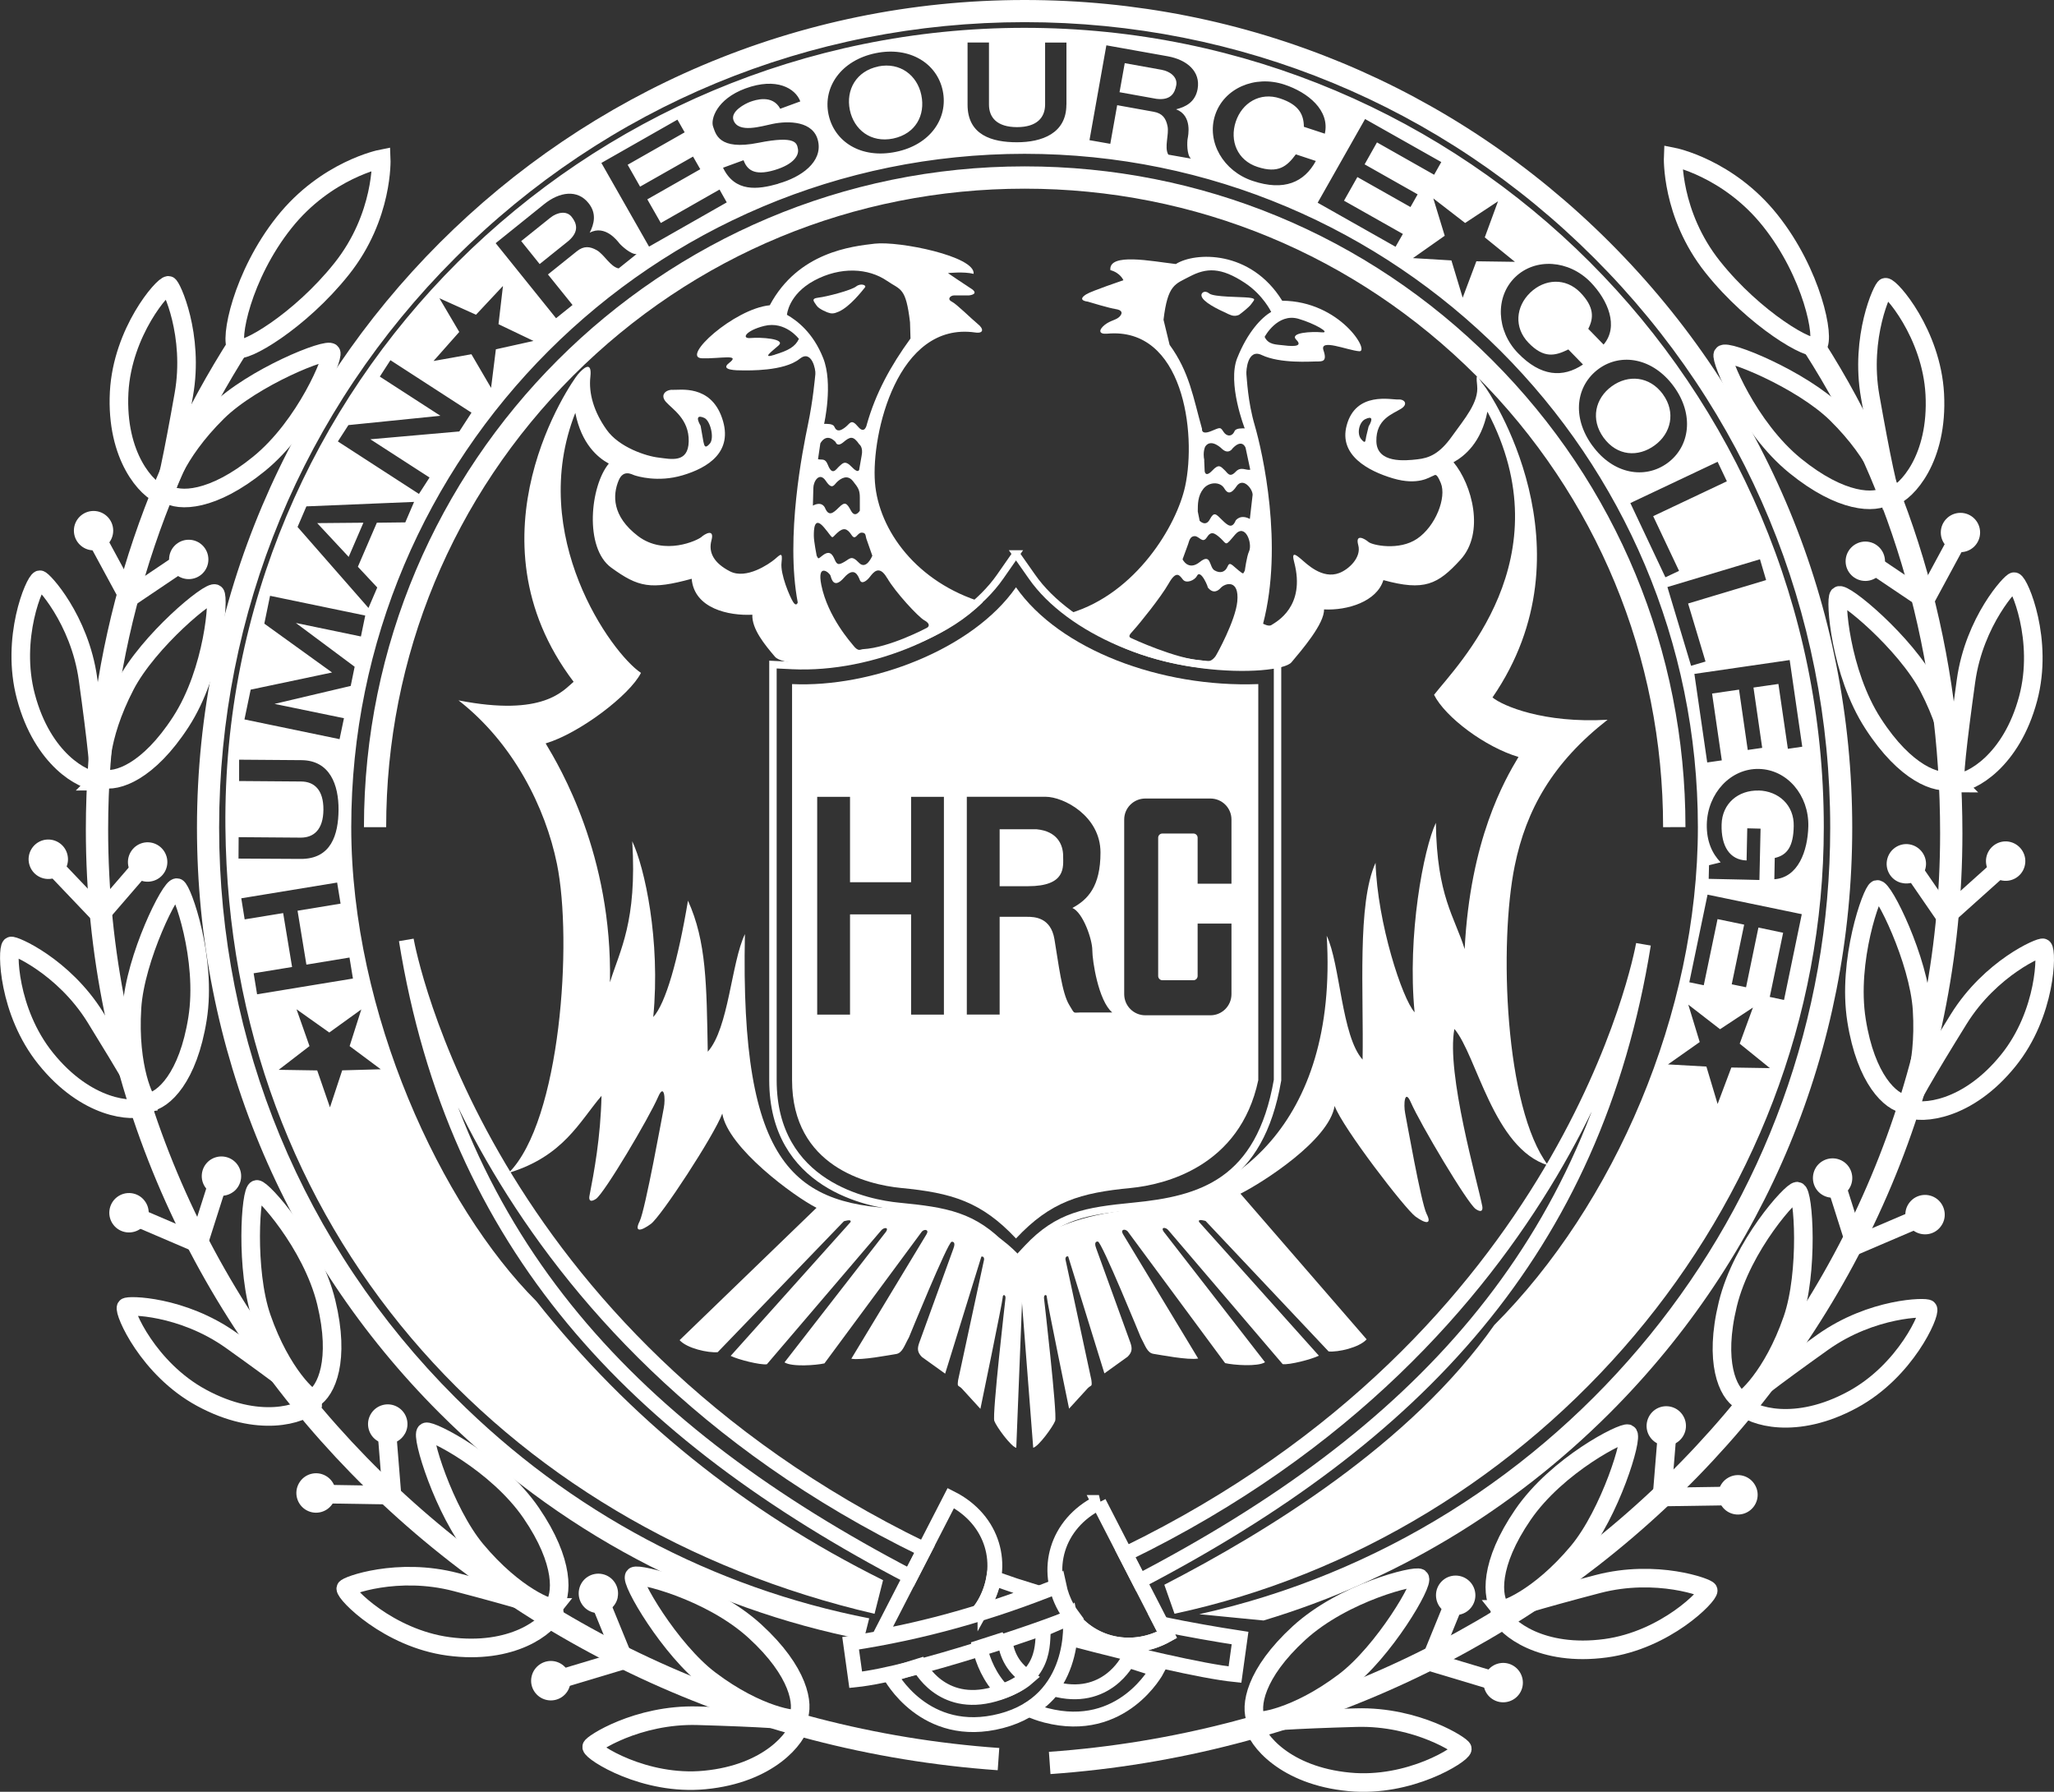 <?xml version="1.0" encoding="UTF-8"?><svg id="_レイヤー_2" xmlns="http://www.w3.org/2000/svg" viewBox="0 0 304.08 265.25"><rect x="0" y="0" width="304.08" height="265.25" fill="#333333" stroke="none"/><defs><style>.cls-1{stroke-width:2.2px;}.cls-1,.cls-2,.cls-3,.cls-4{fill:none;stroke:#fff;}.cls-2{stroke-width:2.75px;}.cls-3{stroke-width:3.3px;}.cls-4{stroke-width:1.1px;}.cls-5{fill:#fff;stroke-width:0px;}</style></defs><g id="_レイヤー_1-2"><path class="cls-5" d="m246.21,122.45c0-25.26-9.83-48.99-27.68-66.84-17.85-17.85-41.59-27.68-66.84-27.68s-48.98,9.83-66.83,27.67c-17.85,17.86-27.69,41.59-27.69,66.85h-3.29c0-53.95,43.88-97.82,97.82-97.82,26.12,0,50.7,10.16,69.17,28.64,18.47,18.47,28.65,43.04,28.65,69.17"/><path class="cls-5" d="m177.54,238.96c53.37-11.84,93.41-59.55,93.41-116.43,0-31.85-12.41-61.8-34.93-84.32C213.5,15.67,183.55,3.28,151.7,3.28s-61.8,12.4-84.33,34.92c-22.53,22.52-34.93,52.47-34.93,84.32s12.4,61.81,34.93,84.33c17,17,38.23,28.22,61.31,32.72l-.8,3.17c-23.65-4.63-45.4-16.16-62.83-33.58-23.14-23.14-35.89-53.91-35.89-86.63C29.18,54.97,84.14,0,151.7,0c32.72,0,63.49,12.75,86.63,35.9,23.13,23.14,35.88,53.9,35.88,86.63s-12.75,63.49-35.88,86.63c-14.55,14.54-32.1,24.98-51.27,30.73l-9.52-.93"/><path class="cls-1" d="m145.82,237.27c3.05-5.47,1.31-12.3-5.06-15.5l-10.08,19.6c.42.23.85.43,1.28.61,4.37-.88,8.66-1.99,12.92-3.3.34-.44.66-.9.94-1.41Z"/><path class="cls-1" d="m158.42,239.44c.13.63,1.05,12.39-10.2,15.31-11.34,2.95-16.46-6.79-16.46-6.79l4.35-1.37s3.2,6.45,11.07,4.22c7.91-2.23,7.06-7.65,7.3-9.65l3.94-1.72Z"/><path class="cls-1" d="m162.69,222.42c-6.37,3.2-8.12,10.02-5.06,15.5,3.05,5.48,9.66,7.16,15.13,4.1l-10.08-19.6Z"/><path class="cls-1" d="m156.76,234.71c-10.12,4.09-20.21,6.93-30.83,8.55l.75,5.41c8.53-.88,29.06-7.97,31.75-9.23.13-.06.25-.12.37-.18-.29-.39-.56-.79-.8-1.23-.6-1.07-1-2.19-1.24-3.32Z"/><path class="cls-1" d="m243.3,139.8c-.32,1.77-10.97,58.31-76.53,90.18-.05.03-.1.05-.15.07l2.06,4.01c40.91-21.36,67.34-49,74.62-94.26Z"/><path class="cls-1" d="m145.01,238.51c.06.03.11.06.17.08,2.76-.86,5.5-1.81,8.24-2.86-2.14-.66-4.26-1.36-6.32-2.09-.22,1.24-.64,2.47-1.29,3.63-.24.44-.52.84-.81,1.23Z"/><path class="cls-1" d="m136.68,229.32c-65.56-31.87-76.21-88.4-76.53-90.17,7.29,45.25,33.71,72.9,74.62,94.27l2.07-4.02c-.05-.02-.11-.05-.16-.07Z"/><path class="cls-1" d="m158.84,239.67c.04.56.06,1.62-.1,2.94,8.7,2.3,19.25,4.8,24.09,5.29l.75-5.41c-3.62-.55-7.56-1.25-11.63-2.08l.83,1.61c-4.84,2.7-10.56,1.7-13.93-2.35Z"/><path class="cls-1" d="m152.35,253.05c.76.34,1.58.64,2.5.88,11.36,2.94,16.46-6.78,16.46-6.78l-4.34-1.39s-3.2,6.45-11.07,4.22c-.01,0-.02,0-.03,0-.89,1.15-2.04,2.21-3.52,3.07Z"/><path class="cls-1" d="m148.76,242.67c-1.19.39-2.43.79-3.72,1.2.49,2.1,1.48,4.49,3.4,6.48,1.61-.55,2.82-1.24,3.7-2.01-2.52-1.69-3.18-3.89-3.39-5.66Z"/><path class="cls-5" d="m134.65,178.97c-17.06-.28-25.1-6.06-24.37-40.69-2.02,4.21-2.39,13.93-5.5,17.41-.18-9.9-.18-16.31-2.93-22.36-1.47,8.79-3.3,15.22-5.14,17.23,1.1-11.36-1.28-22.17-3.11-26.02.73,11.9-1.83,16.12-3.3,20.88.37-18.86-7.45-31.91-9.52-35.37,4.95-1.46,12.46-7.14,14.11-10.44-4.4-2.93-16.86-20.34-9.72-38.49.92,4.6,3.3,6.6,4.96,7.51-2.75,3.31-3.67,12.46.36,15.4,4.03,2.93,5.86,3.3,11.91,1.65.37,4.41,5.5,5.5,8.98,5.32-.09,2.11,1.84,4.45,3.35,6.22,1.85,2.2,20.89,1.8,30.74-8.05-9.71-2.93-15.39-10.63-15.94-17.77-.55-7.14,3.32-23.83,14.84-22.18,1.29.19,1.29-.55.37-1.27-.91-.74-3.11-2.94-3.84-3.3-.74-.37-.19-.92.36-.92h2.2s1.72-.16.18-1.09c-.78-.49-3.3-2.21-3.3-2.21,0,0,2.33-.26,3.8.11.28-2.61-11.06-4.88-14.63-4.47-3.36.39-11.34,1.23-15.55,9.12-5.27.51-13.29,7.78-10.01,7.85,2.68.08,5.78-.68,3.99.69-1.44,1.1,1.17,1.1,1.99,1.1s6.14.16,8.45-1.71c1.79-1.45,2.41,1.64,2.33,2.26-.07.62-.34,3.85-1.1,7.49-.76,3.65-3.36,16.56-1.51,26.32,0,0-.2.69-.68-.07-.48-.75-1.93-4.12-1.72-5.84.2-1.71-.21-1.16-1.03-.47-.82.68-4.19,3.01-6.6,1.77-2.4-1.23-3.23-2.81-2.74-4.6.48-1.78-.97-.96-1.51-.47-.55.47-5.43,2.81-9.35-.14-3.91-2.97-3.77-6.12-2.88-8.25.69-1.66,1.93-.9,2.33-.76.41.13,3.44,1.1,7.14,0,3.71-1.1,7.57-3.44,5.84-8.46-1.71-5.02-6.31-4.13-7.28-4.19-.96-.07-1.99.7-1.03,1.79.97,1.09,3.44,2.54,3.37,5.84-.07,3.29-2.68,2.61-4.47,2.4-1.78-.2-5.84-1.5-7.69-4.13-1.86-2.61-2.68-5.36-2.4-7.83.27-2.47-1.03-1.31-1.86-.34-.83.97-16.97,23.92-.62,45.49-1.51,1.24-4.4,5.23-17.04,2.75,8.12,6.32,12.87,15.88,14.57,24.2,2.34,11.4.56,38.06-7.14,45.75,8.11-2.48,10.45-7.55,13.74-11.41-.14,6.19-1.1,11.27-1.79,14.84,0,0-.27,1.23.97.42,1.23-.82,7.84-11.96,9.21-15.12.89-2.05,1.1.28.83,1.65-.17.83-2.75,15.12-3.57,16.77-.83,1.65.13,1.52,1.65.41,1.51-1.09,9.34-13.05,10.58-16.34.83,5.08,10.66,12.29,13.95,13.95l-20.27,19.59c1.1,1.23,4.26,1.91,5.64,1.78l18.68-19.38s1.24-.4.97.14l-17.73,19.79c1.1.55,4.4,1.38,5.36,1.24l16.9-19.79c.42-.55,1.38-.55.55.41l-14.84,19.1c1.1.7,4.67.43,5.91.15l14.43-19.52c.41-.42,1.1-.28.68.41l-11.13,18.42c1.51.27,5.64-.55,6.6-.69.96-.14,1.23-1.22,1.93-2.47,0,0,5.77-14.15,6.32-14.15,0,0,.69-.14.28.96l-5.09,14.03c-.28.82-.28,1.36.41,2.06l3.44,2.47,5.36-17.32s.41-.14.41.41l-3.85,17.87c-.14,1.11,0,.68.55,1.24l2.75,3.01s3.3-15.94,3.3-16.49.48-.41.41.14c0,0-1.99,17.25-1.65,18.14.34.9,2.45,3.78,3.25,3.98l1.1-27.71s-5.49-7.46-16.85-7.64m-13.81-96.77s-.41-2.07-.41-2.89,0-3.02,1.51-1.24c1.51,1.79.96,1.72,1.93.83.96-.89,1.5-.68,2.13.27.62.96.83-.33,1.51-.33s.55.48.69.88l.89,2.54s-.89,2.2-1.99,1.03c-1.11-1.16-1.31-.6-2.14-.13-.83.48-1.1.48-1.44-.33-.35-.83-.78-1.43-1.86-.56-.68.56-.55.43-.83-.06Zm6.33-12.78s-.06.82-1.1-.28-1.37-.55-1.86-.14c-.48.42-1.02,1.54-1.71-.21-.41-1.02-.83-.67-1.45-.82l.34-2.33s.83-1.73,2.27-.21c0,0,.2.83,1.17,0,.97-.82,1.44-.96,2.33.34,0,0,.62.41.34,1.71l-.34,1.94Zm4.12,16.14c1.17,2.06,4.61,5.77,5.5,6.26.89.48.76.96.28,1.16,0,0-5.43,2.89-9.35,3.11-.42.01-.68.47-1.51-.62-.21-.28-3.71-4.13-4.67-8.87-.68-3.37,1.24-1.85,1.37-1.36.14.47.49,1.98,1.99.27,1.51-1.72,2.07-.34,2.34.34.27.7,1.03.14,1.5-.48.49-.62,1.37-1.85,2.54.2Zm-16.63-33.06c-1.99.63-.54-.41.55-1.37,1.14-1-2.68-1.24-4.13-1.1-1.44.14-.76-1.1,2-1.79,3.14-.78,5.14,1.92,5.14,1.92-.55,1.17-1.57,1.72-3.57,2.33Zm1.79-5.91s.21-3.01,4.06-5.08c3.85-2.06,7.97-1.87,10.79.08,1.99,1.37,2.75.88,3.37,6.11l.07,2.4c-2.95,4.06-5.16,8.11-6.46,12.71,0,0-.28,1.58-1.31.34-1.03-1.23-1.16-.47-1.86.07-.69.54-1.28.78-1.65-.07-.2-.47-1.17-.41-1.51-.41,0,0,1.37-5.98-.14-9.75-1.5-3.79-3.91-5.57-5.36-6.4Zm3.92,25.57c0-.89.89-2.41,1.85-.96.96,1.44,1.23.49,1.72.07.48-.42,1.44-1.1,2.27-.07.83,1.03,1.03,1.37,1.03,2.48v1.91s-.69,1.17-1.31,0c-.63-1.17-.9-1.37-1.79-.48-.89.89-1.51,1.37-2.06.06.02.08-.34-1.09-1.79-.33l.07-2.68Zm-16.15-10.3c.89.41,1.51,2.95.83,3.78-.7.82-.83.41-.97-.28l-.41-2.33c-.76-1.31-.35-1.58.55-1.17Z"/><path class="cls-5" d="m124.2,46.12c1.63-.74,3.39-3,3.85-3.57.28-.34-.62-.68-1.31-.14-.68.55-4.33,1.51-5.57,1.65-1.23.14-.62.62-.28,1.17.35.55,1.66,1.03,1.66,1.03.54.2.89.2,1.65-.14"/><path class="cls-5" d="m150.8,186.42l2.16,27.9c.81-.21,2.91-3.1,3.25-3.98.34-.9-1.65-18.15-1.65-18.15-.07-.54.42-.68.42-.14s3.29,16.48,3.29,16.48l2.75-3.01c.55-.56.69-.14.55-1.24l-3.84-17.87c0-.55.41-.41.41-.41l5.36,17.31,3.44-2.47c.69-.69.69-1.24.41-2.06l-5.08-14.02c-.41-1.1.27-.96.27-.96.55,0,6.33,14.14,6.33,14.14.68,1.24.95,2.34,1.91,2.48.96.14,5.1.96,6.6.69l-11.13-18.42c-.41-.69.27-.83.69-.41l14.43,19.51c1.24.29,4.81.56,5.91-.13l-14.83-19.1c-.83-.96.14-.96.54-.42l16.9,19.8c.96.14,4.26-.7,5.36-1.25l-17.73-19.79c-.27-.55.96-.15.96-.15l18.21,19.31c1.37.14,4.53-.56,5.63-1.79l-18.68-21.56c3.3-1.66,13.12-7.91,13.94-12.99,1.23,3.29,10.45,15.26,11.97,16.37,1.5,1.09,2.48,1.23,1.64-.41-.82-1.66-2.99-14.03-3.16-14.84-.28-1.39-.07-3.72.83-1.66,1.37,3.15,8.39,14.98,9.61,15.8,1.24.83.97-.41.97-.41-.69-3.58-5.36-19.66-4.13-26.25,3.3,3.84,5.77,17.71,13.87,20.19-6.45-8.51-7.28-32.97-4.93-44.37,1.7-8.31,5.63-15.26,13.74-21.59-9.48.55-15.53-2.06-17.04-3.3,15.12-21.99-.42-45.22-1.24-46.17-.83-.95-1.3-2.48-1.03,0,.27,2.47-1.85,4.89-3.71,7.49-1.85,2.61-3.37,3.24-5.16,3.43-1.79.21-5.98.62-6.05-2.67-.07-3.3,2.4-4.03,3.64-4.81,1.11-.68.55-1.45-.41-1.38-.96.07-6.27-1.27-7.63,3.85-1.17,4.39,3.16,6.73,6.87,7.83,3.72,1.1,5.43-.21,5.84-.34.41-.13.54-.62,1.23,1.03.88,2.13-.76,6.38-3.5,8.24-2.67,1.82-6.66.96-7.21.48-.55-.48-2-1.3-1.51.48.49,1.79-1.37,3.57-2.82,4.12-2.52.96-4.82-1.37-5.63-2.05-.83-.7-1.48-1.19-1.03.47,1.71,6.54-2.62,8.79-3.38,9.28-.41.27-1.23-.2-1.23-.2,3.03-11.62-.07-25.36-1.23-29.34-1.05-3.57-1.16-6.94-1.24-7.56-.06-.62.19-3.87,2.27-2.87,2.75,1.3,7.28.95,8.11.95s1.62.07,1.03-1.65c-.61-1.79,3.5-.01,5.29.14,1.65.14-2.82-7.42-11.4-7.48-4.68-7.56-12.92-7.22-15.75-5.43-3.57-.41-9.96-1.72-9.69.9,1.51.41,1.93,1.5,1.93,1.5,0,0-4.7,1.58-5.48,2.07-1.52.94.19,1.09.19,1.09,0,0,3.55,1.08,4.1,1.08-1.04,0,1.67-.12.71,1.05-.52.63-1.37.59-2.29,1.32-.91.74-.92,1.41.37,1.3,11.27-1.04,13.26,14.7,11.54,22.6-1.26,5.81-7.26,15.83-16.97,18.76,9.84,9.85,30.84,9.48,32.71,7.29,1.51-1.8,4.9-5.73,4.82-7.83,3.48.18,7.82-1.17,8.79-4.34,6.05,1.66,8.05.66,11.41-3.02,3.65-3.98,1.72-11.13-1.03-14.43,1.65-.91,4.1-2.91,5.02-7.49,11.47,21.73-4.47,37.52-7.9,41.92,1.65,3.3,7.56,7.74,12.5,9.2-2.08,3.47-7.14,12.24-7.97,28.44-1.47-4.76-4.12-7.82-4.26-18.69-1.82,3.85-4.26,16.68-3.15,28.05-1.83-2.02-5.5-13.2-5.78-22.13-2.75,6.05-1.74,19.25-1.92,29.13-3.13-3.49-3.3-14.11-5.31-18.33,1.74,28.5-14.66,39.2-27.68,40.4-15.66,1.44-17.93,7.47-17.93,7.47m32.64-101.89c-1.09-.87-1.37-1.44-1.72-.62-.35.83-1.1,1.03-1.92.55-.83-.48-.45-2.64-2.19-1.23-1.72,1.36-2.54-.41-2.54-.41l.83-2.27c.14-.42.27-1.16.96-1.16s1.16,1.16,1.79.2c.61-.96,1.1-.75,2.06.13.96.9.62,1.24,2.13-.55,1.52-1.78,2.61,1.31,2.07,2.48-.35.75-.62,2.82-.62,2.82-.27.48-.14.63-.83.07Zm-5.15-16.35c-.27-1.31.14-2.06.14-2.06.9-1.31,2.54.41,2.54.41.96.82,1.51-.14,1.51-.14,1.45-1.51,1.92-.07,1.92-.07l.69,3.24c-.61.14-1.37-.53-2.14.28-.95,1.02-1.23.13-1.72-.28-.48-.42-.75-.97-1.78.14-1.04,1.09-1.11.06-1.11.06l-.07-1.58Zm-3.16,17.65c.48.62,1.72.12,2.06-.54.58-1.16,1.8,1.94,1.58,1.65.83,1.1,1.59.51,1.92.14.68-.76,2.8-1.35,2.48,1.99-.27,2.82-3.03,7.84-3.23,8.11-.83,1.1-1.5.64-1.92.63-3.92-.22-10.51-3.3-10.51-3.3-.48-.21-.42-.43.28-1.17.88-.96,4.05-4.88,5.22-6.93,1.17-2.07,1.64-1.17,2.13-.56Zm12.09-35.94s1.9-3.59,5.02-2.67c2.34.68,4.88,2.13,3.44,2-1.45-.14-4.84.02-3.78,1.1.83.82.15,1.09-1.92.82-1.11-.13-2.2-.07-2.76-1.24Zm-4.05,3.11c-1.51,3.77,1.1,10.44,1.1,10.44-.34,0-1.31-.07-1.51.42-.36.84-1.17.82-1.65.06-.47-.74-.48-.61-1.85-.06-1.49.59-1.31-.35-1.31-.35-1.3-4.6-1.84-8.37-4.8-12.44l-.9-3.71c.62-5.22,1.71-5.26,3.85-6.39,2.48-1.3,4.61-1.45,8.25.97,2.67,1.79,3.84,4.26,3.84,4.26-1.45.83-3.51,3.02-5.02,6.81Zm1.85,23.84c-1.45-.76-2.09.27-2.07.2-.54,1.31-1.16.82-2.05-.06-.9-.9-1.17-1.24-1.8-.07-.61,1.16-1.5.21-1.5.21l-.28-1.38c0-1.1,0-2.33.83-3.36.82-1.03,2.47-1.1,3.09-.07.33.54.83,1.17,1.8-.28.96-1.44,2.4.35,2.4,1.24l-.41,3.57Zm17.59-13.68l-.35,1.45c-.14.68-.07,1.24-.76.41-.68-.83-.27-2.54.62-2.95.89-.42,1.24-.2.49,1.09Z"/><path class="cls-5" d="m181.78,46.46c-1.62-.73-3.76-1.79-3.91-2.68-.08-.43.48-.89,1.16-.33.69.54,4.6.48,5.84.61,1.23.14.76.35.41.9-.35.55-1.85,1.65-1.85,1.65-.54.21-.89.21-1.65-.14"/><path class="cls-4" d="m150.41,82h0l-2.34,3.36c-5.52,7.94-19.03,13.71-30.76,13.16l-2.88-.14v61.52c0,15.65,14.23,18.26,18.58,18.68,7.05.69,11.15,1.35,15.72,6.22l1.68,1.79v.02h0s.02,0,.02,0v-.02l1.67-1.79c4.56-4.87,8.67-5.53,15.72-6.22,9.99-.97,18.68-3.54,21.31-18.68v-61.52l-5.6.14c-11.73.54-25.24-5.23-30.76-13.16l-2.36-3.36Z"/><path class="cls-5" d="m153.46,122.76h-5.47v8.43h4.19c5.7,0,5.21-2.89,5.21-4.47,0-1.67-.86-3.67-3.93-3.96Z"/><path class="cls-5" d="m150.41,86.94c-6.41,9.2-21.39,14.88-33.15,14.33v58.63c0,12.83,11.18,15.47,16.11,15.96,7.51.72,11.91,2.01,17.04,7.48,5.13-5.48,9.52-6.76,17.04-7.48,4.92-.49,16.11-3.12,18.83-15.96v-58.63c-14.47.55-29.45-5.13-35.87-14.33Zm-10.67,63.26h-4.86v-14.84h-9.04v14.84h-4.86v-32.24h4.86v12.64h9.04v-12.64h4.86v32.24Zm20.06-.31c-.96,0-.67.26-1.5-1.11-1.1-1.78-1.59-6.16-2.2-9.76-.55-3.23-2.96-3.3-4.06-3.3h-4.05v14.47h-4.86v-32.24h11.66c2.68,0,8.13,2.85,8.13,8.25,0,5.04-1.88,6.98-4.16,8.21,1.58.69,2.95,4.67,2.95,6.25s.9,7.49,2.95,9.22h-4.87Zm22.51-19.07h-5.01v-6.81c0-.34-.28-.62-.62-.62h-4.6c-.34,0-.62.28-.62.62v20.47c0,.34.28.63.62.63h4.6c.34,0,.62-.28.62-.63v-7.76h5.01v10.45c0,1.73-1.39,3.13-3.12,3.13h-9.63c-1.73,0-3.13-1.4-3.13-3.13v-25.85c0-1.72,1.4-3.11,3.13-3.11h9.63c1.73,0,3.12,1.39,3.12,3.11v9.5Z"/><path class="cls-3" d="m35.55,50.76c-13.44,20.97-21.19,45.63-21.19,72.03,0,72.75,58.84,132.35,133.46,137.62"/><polyline class="cls-2" points="14.06 79.25 19.08 88.52 26.84 83.29"/><polyline class="cls-2" points="7.53 127.81 14.81 135.45 20.93 128.36"/><polyline class="cls-2" points="19.69 179.94 29.38 184.09 32.22 175.18"/><polyline class="cls-2" points="47.49 221.17 58.03 221.34 57.28 212.01"/><polyline class="cls-2" points="82.27 248.75 92.37 245.72 88.83 237.06"/><path class="cls-2" d="m14.54,115.65c.41,0-.27-6.2-1.51-15.12-1.23-8.89-6.77-14.8-7.14-14.71-.75.21-4.37,8.66-2.05,17.32,2.47,9.28,8.46,12.5,10.71,12.5Z"/><path class="cls-2" d="m15.09,115.24c-.39-.12-.68-5.83,3.47-13.8,3.4-6.54,12.58-14.18,13.3-13.55.59.52-.2,11.43-5.08,18.96-4.81,7.43-9.51,9.01-11.68,8.39Z"/><path class="cls-2" d="m21.63,163.81c.37-.17-2.78-5.56-7.51-13.21-4.73-7.62-12.19-10.79-12.49-10.55-.61.49-.5,9.67,5.14,16.66,6.02,7.48,12.8,8.01,14.87,7.09Z"/><path class="cls-2" d="m21.96,163.2c-.41.06-2.99-5.04-2.42-14.02.46-7.36,5.76-18.06,6.67-17.78.74.25,4.45,10.54,3.03,19.41-1.39,8.73-5.04,12.09-7.28,12.39Z"/><path class="cls-2" d="m46.28,207.73c.28-.3-4.7-4.07-12.02-9.29-7.3-5.21-15.4-5.27-15.59-4.92-.38.68,3.27,9.13,11.16,13.4,8.44,4.58,14.9,2.46,16.45.82Z"/><path class="cls-2" d="m46.36,207.04c-.36.22-4.7-3.5-7.64-12-2.41-6.97-1.65-18.89-.7-18.97.78-.07,8.16,8.01,10.28,16.72,2.09,8.6,0,13.11-1.94,14.25Z"/><path class="cls-2" d="m82.05,238.63c.16-.38-5.84-2.14-14.54-4.42-8.67-2.28-16.27.55-16.32.94-.1.78,6.31,7.37,15.19,8.57,9.51,1.28,14.8-3.01,15.67-5.09Z"/><path class="cls-2" d="m81.88,237.96c-.26.33-5.64-1.6-11.4-8.5-4.73-5.66-8.26-17.07-7.4-17.49.7-.33,10.48,4.59,15.55,11.99,5,7.3,4.66,12.25,3.24,14Z"/><path class="cls-2" d="m118.43,255.01c.07-.4-6.17-.76-15.16-1.02-8.97-.25-15.72,4.23-15.68,4.62.07.78,7.8,5.75,16.73,4.89,9.55-.91,13.73-6.27,14.11-8.49Z"/><path class="cls-2" d="m118.12,254.39c-.17.37-5.85-.28-13.03-5.7-5.89-4.43-11.91-14.76-11.17-15.36.61-.48,11.25,2.1,17.86,8.16,6.52,5.97,7.32,10.87,6.34,12.91Z"/><path class="cls-2" d="m23.99,73.28c.39.12,1.66-6,3.22-14.85,1.57-8.83-1.87-16.17-2.27-16.19-.78-.05-6.82,6.87-7.3,15.82-.5,9.59,4.19,14.51,6.34,15.21Z"/><path class="cls-2" d="m24.64,73.05c-.34-.23,1.15-5.74,7.55-12.06,5.26-5.17,16.35-9.61,16.83-8.78.4.67-3.72,10.81-10.69,16.47-6.86,5.57-11.83,5.64-13.7,4.37Z"/><path class="cls-2" d="m35.07,51.54c.92.91,9.3-3.94,15.51-11.74,6.22-7.8,5.86-16.28,5.86-16.28,0,0-8.16,1.6-14.37,9.41-6.22,7.8-8.15,17.45-7,18.61Z"/><path class="cls-3" d="m268.57,51.32c13.45,20.97,20.3,45.64,20.3,72.05,0,72.74-58.84,132.34-133.47,137.61"/><polyline class="cls-2" points="290.02 79.52 285.01 88.79 277.24 83.56"/><polyline class="cls-2" points="296.54 128.08 288.02 135.72 283.15 128.64"/><polyline class="cls-2" points="284.4 180.22 274.7 184.37 271.87 175.45"/><polyline class="cls-2" points="256.59 221.45 246.04 221.61 246.8 212.28"/><polyline class="cls-2" points="221.81 249.02 211.72 245.99 215.25 237.33"/><path class="cls-5" d="m13.85,81.47c1.61,0,2.91-1.31,2.91-2.92s-1.31-2.91-2.91-2.91-2.91,1.3-2.91,2.91,1.31,2.92,2.91,2.92"/><path class="cls-5" d="m27.94,85.73c1.61,0,2.91-1.3,2.91-2.91s-1.3-2.92-2.91-2.92-2.91,1.3-2.91,2.92,1.3,2.91,2.91,2.91"/><path class="cls-5" d="m7.92,130.02c1.55-.42,2.47-2.02,2.04-3.59-.42-1.55-2.02-2.47-3.58-2.05-1.55.43-2.47,2.04-2.04,3.59.42,1.55,2.02,2.47,3.58,2.05"/><path class="cls-5" d="m22.63,130.42c1.55-.42,2.47-2.02,2.04-3.58-.43-1.55-2.02-2.47-3.58-2.05-1.55.43-2.47,2.04-2.05,3.59.42,1.55,2.03,2.47,3.58,2.04"/><path class="cls-5" d="m20.91,181.82c1.26-1,1.48-2.83.47-4.1-.99-1.26-2.82-1.48-4.09-.48-1.26,1-1.48,2.84-.48,4.1,1,1.27,2.83,1.47,4.1.48"/><path class="cls-5" d="m34.6,176.4c1.26-1.01,1.47-2.84.47-4.1-1-1.26-2.83-1.47-4.1-.48-1.26,1-1.47,2.84-.47,4.09,1,1.27,2.83,1.48,4.1.48"/><path class="cls-5" d="m49.33,222.44c.79-1.4.29-3.18-1.11-3.97-1.4-.79-3.18-.3-3.97,1.12-.79,1.4-.29,3.18,1.11,3.97,1.41.79,3.18.29,3.97-1.12"/><path class="cls-5" d="m59.95,212.24c.79-1.4.29-3.18-1.12-3.97-1.4-.79-3.18-.29-3.97,1.12-.79,1.4-.29,3.18,1.11,3.97,1.41.79,3.18.3,3.97-1.12"/><path class="cls-5" d="m84.4,249.39c.33-1.57-.68-3.11-2.26-3.45-1.58-.32-3.12.7-3.45,2.28-.33,1.57.69,3.11,2.26,3.44,1.58.33,3.13-.68,3.45-2.27"/><path class="cls-5" d="m91.44,236.47c.32-1.58-.69-3.12-2.26-3.45-1.58-.33-3.13.68-3.45,2.27-.32,1.58.69,3.13,2.27,3.45,1.57.33,3.12-.68,3.45-2.26"/><path class="cls-5" d="m290.23,81.74c-1.61,0-2.91-1.31-2.91-2.91s1.3-2.91,2.91-2.91,2.91,1.3,2.91,2.91-1.3,2.91-2.91,2.91"/><path class="cls-5" d="m276.15,86c-1.61,0-2.92-1.31-2.92-2.91s1.31-2.92,2.92-2.92,2.91,1.31,2.91,2.92-1.31,2.91-2.91,2.91"/><path class="cls-5" d="m296.15,130.29c-1.54-.41-2.46-2.02-2.04-3.58.43-1.55,2.02-2.48,3.58-2.05,1.55.44,2.47,2.04,2.04,3.59-.42,1.55-2.02,2.47-3.58,2.04"/><path class="cls-5" d="m281.45,130.69c-1.55-.41-2.47-2.02-2.04-3.58.42-1.55,2.02-2.48,3.57-2.05,1.55.43,2.48,2.04,2.05,3.58-.43,1.55-2.03,2.47-3.58,2.04"/><path class="cls-5" d="m283.17,182.1c-1.25-1.01-1.47-2.84-.47-4.1,1-1.27,2.83-1.48,4.1-.48,1.26,1.01,1.48,2.85.47,4.1-.99,1.27-2.82,1.47-4.1.48"/><path class="cls-5" d="m269.49,176.68c-1.26-1-1.46-2.83-.48-4.1,1.01-1.26,2.83-1.47,4.1-.48,1.26,1,1.48,2.84.48,4.1-1,1.27-2.83,1.47-4.1.48"/><path class="cls-5" d="m254.75,222.71c-.79-1.4-.29-3.18,1.12-3.97,1.4-.79,3.17-.29,3.96,1.12.8,1.4.29,3.18-1.11,3.97-1.41.79-3.18.3-3.97-1.12"/><path class="cls-5" d="m244.14,212.52c-.79-1.4-.29-3.18,1.11-3.98,1.41-.78,3.18-.29,3.97,1.12.79,1.4.29,3.18-1.11,3.97-1.41.79-3.18.28-3.97-1.12"/><path class="cls-5" d="m219.68,249.68c-.32-1.58.69-3.12,2.26-3.45,1.58-.33,3.12.69,3.45,2.27.33,1.57-.68,3.11-2.26,3.44-1.57.33-3.12-.68-3.45-2.26"/><path class="cls-5" d="m212.65,236.75c-.33-1.58.68-3.12,2.25-3.45,1.58-.32,3.13.68,3.46,2.27.33,1.57-.69,3.12-2.26,3.45-1.58.33-3.12-.69-3.45-2.26"/><path class="cls-2" d="m289.54,115.93c-.42,0,.27-6.21,1.51-15.12,1.23-8.9,6.77-14.8,7.14-14.71.75.2,4.38,8.65,2.06,17.31-2.48,9.28-8.47,12.51-10.72,12.51Z"/><path class="cls-2" d="m288.99,115.52c.4-.11.69-5.82-3.46-13.8-3.42-6.54-12.59-14.18-13.3-13.55-.59.52.19,11.43,5.08,18.96,4.81,7.43,9.51,9.02,11.68,8.39Z"/><path class="cls-2" d="m282.46,164.08c-.38-.16,2.77-5.57,7.51-13.21,4.73-7.62,12.18-10.79,12.49-10.55.6.49.5,9.68-5.14,16.66-6.03,7.48-12.8,8.01-14.87,7.09Z"/><path class="cls-2" d="m282.12,163.47c.41.06,2.99-5.04,2.43-14.01-.47-7.37-5.76-18.07-6.67-17.79-.74.24-4.45,10.54-3.03,19.41,1.39,8.73,5.04,12.09,7.27,12.39Z"/><path class="cls-2" d="m257.81,208c-.28-.3,4.7-4.07,12.02-9.29,7.3-5.2,15.41-5.26,15.59-4.92.38.69-3.27,9.13-11.15,13.4-8.45,4.59-14.9,2.46-16.46.82Z"/><path class="cls-2" d="m257.73,207.31c.35.22,4.7-3.49,7.64-12,2.41-6.97,1.64-18.89.69-18.97-.78-.07-8.15,8.01-10.27,16.72-2.09,8.6,0,13.11,1.94,14.25Z"/><path class="cls-2" d="m222.03,238.91c-.16-.38,5.83-2.14,14.53-4.42,8.68-2.27,16.27.56,16.33.94.11.78-6.31,7.37-15.19,8.57-9.51,1.28-14.8-3.01-15.67-5.09Z"/><path class="cls-2" d="m222.2,238.24c.26.33,5.64-1.61,11.41-8.51,4.73-5.66,8.25-17.07,7.39-17.49-.7-.33-10.47,4.59-15.54,11.99-5,7.29-4.66,12.25-3.25,14.01Z"/><path class="cls-2" d="m185.65,255.28c-.07-.4,6.17-.76,15.16-1.01,8.96-.25,15.72,4.23,15.68,4.62-.08.79-7.8,5.75-16.74,4.89-9.55-.9-13.74-6.27-14.11-8.49Z"/><path class="cls-2" d="m185.97,254.67c.17.37,5.85-.28,13.03-5.7,5.89-4.43,11.91-14.76,11.16-15.36-.6-.49-11.24,2.09-17.86,8.15-6.52,5.98-7.31,10.87-6.33,12.91Z"/><path class="cls-2" d="m280.1,73.56c-.4.13-1.66-5.99-3.23-14.85-1.56-8.84,1.87-16.17,2.26-16.19.78-.05,6.82,6.87,7.3,15.82.51,9.59-4.19,14.52-6.33,15.22Z"/><path class="cls-2" d="m279.44,73.32c.35-.23-1.14-5.74-7.55-12.06-5.26-5.16-16.34-9.61-16.83-8.78-.4.67,3.73,10.81,10.7,16.47,6.86,5.57,11.82,5.64,13.69,4.37Z"/><path class="cls-2" d="m269.07,51.25c-.92.91-9.3-3.93-15.52-11.74-6.21-7.81-5.85-16.28-5.85-16.28,0,0,8.15,1.6,14.37,9.41,6.22,7.8,8.15,17.46,7.01,18.61Z"/><polygon class="cls-5" points="53.8 77.38 46.96 77.44 51.62 82.44 53.8 77.38"/><path class="cls-5" d="m171.96,10.33l-5.45-.98-.77,4.3,5.45.98c2.06.26,2.73-.77,2.95-2.03.2-1.15-.86-2.03-2.18-2.27Z"/><path class="cls-5" d="m246.19,58.37c-1.98-2.71-5.16-2.95-7.59-1.18-2.43,1.77-3.18,4.87-1.2,7.6,2.01,2.75,5.13,2.92,7.56,1.14,2.43-1.76,3.16-4.9,1.23-7.55Z"/><path class="cls-5" d="m81.47,32.23l-4.31,3.46,2.73,3.4,4.31-3.46c1.55-1.37,1.21-2.56.41-3.55-.73-.91-2.1-.68-3.14.15Z"/><path class="cls-5" d="m130.03,9.84c-3.29.68-4.82,3.48-4.22,6.43.61,2.94,3.11,4.91,6.41,4.24,3.34-.7,4.79-3.47,4.18-6.42-.6-2.95-3.16-4.91-6.37-4.26Z"/><path class="cls-5" d="m151.69,4.12c-65.35,0-118.93,52.98-118.32,118.33.55,59.17,40.68,103.56,96.1,116.45l1.26-4.98c-20.68-10.28-37.59-23.98-51.33-41.3-14.02-14.02-27.4-42.6-27.4-70.17,0-55.06,44.63-99.68,99.68-99.68s99.68,44.62,99.68,99.68c0,27.59-12.44,55.99-30.14,73.7-12.37,17.64-33.75,30.66-48.85,38.45l1.51,4.29c53.4-11.43,96.12-59.65,96.12-116.44,0-65.35-52.98-118.33-118.32-118.33Zm108.64,112.91c-2.95-.07-5.39,1.87-5.46,5.04-.08,3.2,1.2,5.23,3.7,5.31l.1-4.76,1.97.05-.17,7.6-1.97-.05-5.54-.12.05-2.02,1.72-.42c-1.23-1.28-2.1-3.08-2.05-5.64.11-4.62,3.56-8.29,7.72-8.19,4.16.09,7.41,3.87,7.31,8.49-.09,3.68-1.51,7.59-5.03,7.84l.06-3.15c1.89-.42,2.76-1.77,2.81-4.71.08-3.13-2.27-5.21-5.22-5.28Zm-224.99,6.9l9.18.07c1.93,0,3.34-1.18,3.36-4.14.02-2.95-1.37-4.16-3.3-4.17l-9.18-.07v-3.16s9.2.07,9.2.07c4.26.02,5.54,3.68,5.52,7.35-.03,3.67-1.08,7.31-5.63,7.27l-9.18-.05.02-3.17Zm21.02,34.36l-5.7.16-1.81,5.48-1.89-5.47-5.7-.09,4.56-3.51-1.92-5.45,4.85,3.44,4.74-3.42-1.73,5.43,4.61,3.43Zm-4.11-13.43l-14.19,2.33-.51-3.11,5.69-.93-1.32-7.98-5.7.93-.5-3.12,14.19-2.33.51,3.12-6.37,1.05,1.31,7.98,6.38-1.05.51,3.12Zm1.18-50.64l-9.63-2,8.7,6.48-.03.16-.55,2.68-11.28,2.66,10.28,2.12-.65,3.1-14.08-2.92.92-4.41,12.05-2.54-10.03-7.23.85-4.12,14.09,2.92-.64,3.11Zm6.56-16.89l-4.2.05-2.81,6.52,2.87,3.07-1.3,3.03-10.5-11.99,1.31-3.05,15.94-.66-1.3,3.03Zm8.23-13.81l-.22.35-13.17,1.16,8.76,5.66-1.57,2.43-12-7.77,1.56-2.42,13.62-1.38-8.97-5.8,1.57-2.43,12,7.77-1.57,2.42Zm5.19-11.81l-.71,5.71-2.91-4.98-5.61,1,3.81-4.3-2.94-4.99,5.42,2.44,3.99-4.26-.66,5.66,5.18,2.48-5.58,1.24Zm18.19-11.97c-1.25-.24-2.16-2.09-3.27-2.71-.97-.54-1.88-.69-2.95.18l-4.26,3.42,3.64,4.52-2.44,1.96-8.94-11.11,7.18-5.78c2.3-1.85,4.93-2.2,6.56-.16,1.25,1.54.83,3.11.18,4.39,2.31-1.24,4.14,1.26,4.4,1.58.25.31,1.7,1.67,2.54,1.58l-2.66,2.13Zm4.48-3.24l-7.05-12.38,11.26-6.41,1.07,1.88-8.44,4.8,1.84,3.24,7.84-4.45,1.07,1.87-7.84,4.46,2,3.5,8.69-4.95,1.07,1.9-11.51,6.55Zm19.15-9.3c-3.05.87-6.43,1.3-8.19-2.37l3.03-1.11c.51,1.31,1.46,2.39,4.59,1.46,3.01-.9,3.63-2.29,3.47-3.12-.16-.82-.2-2.05-5.86-.92-5.89,1.18-6.31-1.34-6.7-2.4-.39-1.07.51-4.06,4.77-5.64,4.61-1.7,7.43-.02,8.14,1.91l-2.97,1.09c-1.16-2.16-3.7-1.3-4.44-1.03-.75.27-2.96,1.41-2.48,2.73.73,1.97,4.09.89,5.8.54,2.28-.47,6.09-.48,6.73,2.58.65,3.05-2.48,5.31-5.9,6.26Zm17.4-4.72c-5.2,1.07-9.15-1.53-9.98-5.57-.83-4.03,1.87-7.99,6.99-9.04,5.07-1.04,9.11,1.54,9.93,5.58.83,4.04-1.83,7.99-6.94,9.03Zm25.24-6.98c0,4.26-3.64,5.56-7.32,5.56-3.68,0-7.32-1.05-7.31-5.58V6.29h3.17v9.19c0,1.92,1.19,3.33,4.14,3.34,2.95,0,4.16-1.41,4.17-3.33V6.3h3.16v9.19Zm19.43-2.33c-.35,1.96-1.8,2.67-3.19,3.01,2.46.93,1.78,3.96,1.71,4.36-.08.4-.16,2.38.49,2.94l-3.35-.59c-.64-1.1.15-3-.12-4.24-.23-1.09-.71-1.88-2.07-2.11l-5.38-.97-1.02,5.72-3.08-.54,2.5-14.04,9.07,1.62c2.9.52,4.89,2.27,4.44,4.84Zm8.18,13.62c-4.39-1.44-6.89-5.81-5.59-9.76,1.3-3.95,5.86-5.96,10.25-4.51,3.5,1.15,6.77,3.83,5.99,7.27l-3.1-1.02c-.02-1.81-.72-3.27-3.53-4.2-2.97-.99-5.64.66-6.56,3.46-.92,2.8.22,5.7,3.22,6.68,3.07,1.01,4.36-.07,5.68-1.86l2.96.98c-1.71,3.15-4.69,4.5-9.32,2.96Zm22.2,7.85l-1.08,1.89-11.53-6.52,7.02-12.39,11.28,6.37-1.06,1.88-8.46-4.79-1.83,3.25,7.85,4.44-1.06,1.88-7.86-4.44-1.98,3.5,8.71,4.92Zm10.88,4.05l-2.02,5.38-1.67-5.52-5.69-.34,4.7-3.31-1.69-5.53,4.71,3.64,4.87-3.21-1.96,5.34,4.46,3.62-5.71-.08Zm6.17,13.59c-3.22-3.32-3.41-8.35-.42-11.25,2.98-2.89,7.95-2.56,11.17.75,2.56,2.65,4.21,6.53,1.92,9.23l-2.27-2.33c.83-1.61.89-3.24-1.17-5.37-2.17-2.24-5.3-2.04-7.43.02-2.12,2.05-2.44,5.15-.24,7.42,2.24,2.32,3.89,1.97,5.89.98l2.17,2.23c-2.98,2-6.24,1.81-9.63-1.69Zm11.02,13.71c-3.14-4.3-2.4-8.96.93-11.39,3.33-2.42,8.05-1.6,11.12,2.62,3.05,4.18,2.37,8.92-.96,11.34-3.33,2.42-8.02,1.65-11.09-2.58Zm5.61,8.48l12.92-6.11,1.37,2.89-10.91,5.16,3.83,8.1-2.02.95-5.19-10.99Zm5.5,12.43l13.69-4.11.91,3.08-11.55,3.47,2.58,8.59-2.14.63-3.5-11.65Zm3.99,12.86l14.1-2.05,1.86,12.83-2.13.31-1.4-9.6-3.69.53,1.29,8.93-2.14.31-1.29-8.93-3.99.58,1.44,9.89-2.16.31-1.9-13.11Zm5.46,58.27l-2.03,5.4-1.66-5.54-5.69-.32,4.7-3.31-1.69-5.54,4.7,3.64,4.87-3.21-1.96,5.35,4.47,3.62-5.71-.09Zm7.81-10l-2.12-.45,1.98-9.5-3.66-.77-1.83,8.84-2.12-.44,1.84-8.83-3.94-.82-2.04,9.79-2.14-.44,2.7-12.97,13.95,2.89-2.63,12.7Z"/></g></svg>